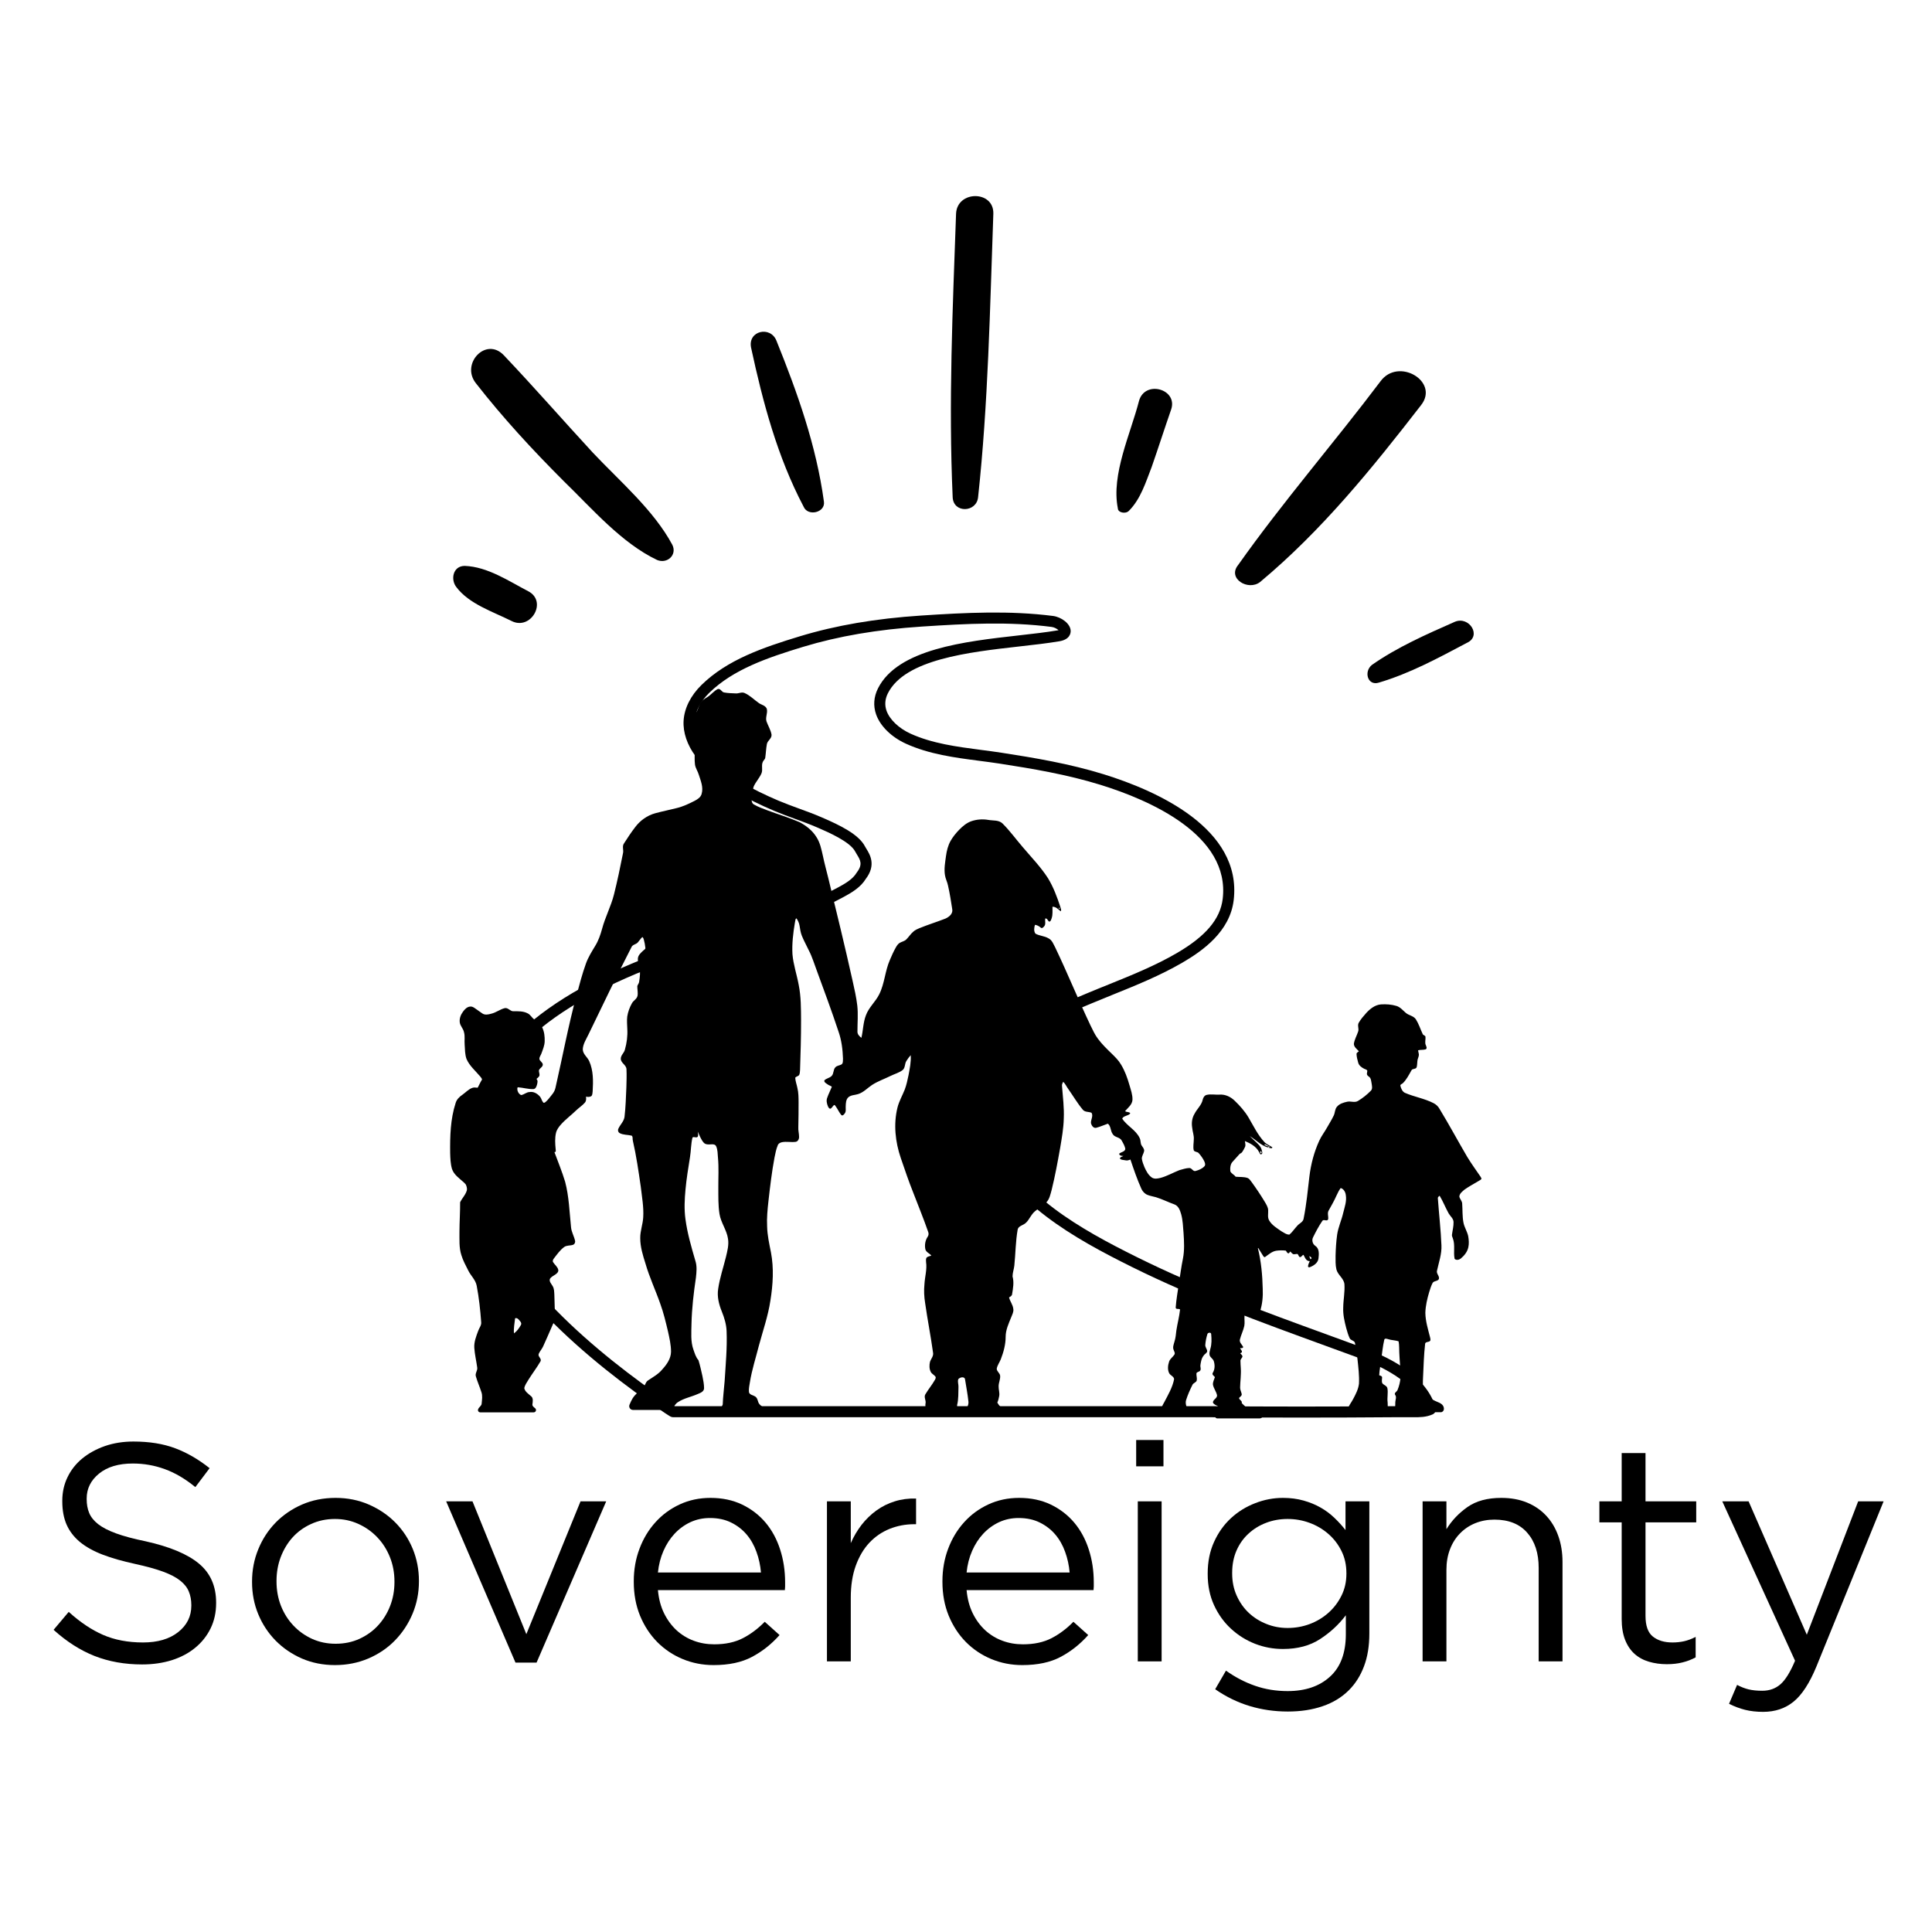 <svg xmlns="http://www.w3.org/2000/svg" xmlns:xlink="http://www.w3.org/1999/xlink" width="500" viewBox="0 0 375 375" height="500" preserveAspectRatio="xMidYMid meet"><defs><g></g><clipPath id="e7704146a3"><path d="M 89 118.453 L 278.84 118.453 L 278.84 275.203 L 89 275.203 Z M 89 118.453 " clip-rule="nonzero"></path></clipPath><clipPath id="ada87a6355"><path d="M 87.324 133.562 L 287.574 133.562 L 287.574 275.312 L 87.324 275.312 Z M 87.324 133.562 " clip-rule="nonzero"></path></clipPath><clipPath id="f94b9f3862"><path d="M 87.418 109 L 105 109 L 105 121 L 87.418 121 Z M 87.418 109 " clip-rule="nonzero"></path></clipPath></defs><rect x="-37.5" width="450" fill="#ffffff" y="-37.5" height="450" fill-opacity="1"></rect><rect x="-37.5" width="450" fill="#ffffff" y="-37.5" height="450" fill-opacity="1"></rect><rect x="-37.5" width="450" fill="#ffffff" y="-37.5" height="450" fill-opacity="1"></rect><path fill="#ffffff" d="M 126.625 271.285 C 127.66 272.016 128.672 272.715 129.656 273.379 C 129.984 273.602 130.316 273.805 130.648 274.008 C 130.648 274.008 187.777 274.008 230.621 274.008 C 232.051 274.008 233.461 274.008 234.855 274.008 C 246.41 274.105 258.754 274.105 270.609 274.008 C 271.945 274.008 273.086 274.008 274.016 274.008 C 274.023 274.008 274.031 274.008 274.039 274.008 C 275.332 274.008 276.457 274.066 277.633 273.551 C 276.086 268.004 269.508 264.555 264.48 262.703 C 249.453 257.168 234.59 252.105 220.172 244.953 C 209.418 239.617 197.047 232.797 192.027 221.262 C 190.477 217.703 190.543 213.957 191.582 210.598 C 192.523 207.543 194.27 204.734 196.566 202.359 C 200.523 198.27 206.219 195.969 211.371 193.805 C 217.285 191.32 223.41 189.152 228.969 185.914 C 233.262 183.414 237.762 179.875 238.391 174.602 C 239.961 161.512 224.164 154.488 213.945 151.32 C 207.504 149.324 200.84 148.184 194.184 147.156 C 188.199 146.234 181.859 145.918 176.281 143.371 C 172.734 141.754 169.324 138.168 171.383 134.082 C 175.922 125.074 194.707 125.23 205.449 123.414 C 208.152 122.953 206.051 120.852 204.277 120.625 C 195.816 119.535 187.316 119.992 178.84 120.551 C 170.984 121.066 163.133 122.234 155.59 124.523 C 149.102 126.492 141.895 128.848 136.926 133.703 C 135.211 135.375 133.891 137.574 133.758 139.965 C 133.633 142.184 134.535 144.359 135.867 146.137 C 139.543 151.051 145.156 154.051 150.699 156.398 C 153.438 157.559 156.301 158.434 159.023 159.613 C 161.266 160.586 165.766 162.5 166.941 164.789 C 167.496 165.859 169.105 167.469 167.176 169.973 C 166.34 171.375 164.801 172.316 163.281 173.137 C 151.684 179.402 138.262 181.934 125.141 187.168 C 116.883 190.461 106.711 195.402 99.508 203.215 C 98.477 204.332 97.508 205.508 96.613 206.746 C 78.578 231.699 106.73 257.258 126.625 271.285 Z M 126.625 271.285 " fill-opacity="1" fill-rule="nonzero"></path><g clip-path="url(#e7704146a3)"><path fill="#000000" d="M 252.621 275.152 C 246.602 275.152 240.625 275.129 234.848 275.082 L 130.648 275.082 C 130.449 275.082 130.254 275.023 130.082 274.918 L 129.895 274.805 C 129.613 274.629 129.332 274.453 129.055 274.266 C 128.066 273.598 127.047 272.895 126.008 272.16 C 111.262 261.762 93.07 245.723 90.164 228.355 C 88.859 220.527 90.734 213.047 95.742 206.117 C 96.641 204.879 97.641 203.66 98.719 202.488 C 104.547 196.172 113.059 190.832 124.742 186.172 C 129.945 184.098 135.223 182.434 140.328 180.828 C 148.301 178.316 155.828 175.945 162.77 172.195 C 164.078 171.488 165.531 170.633 166.254 169.422 C 166.273 169.387 166.297 169.352 166.324 169.316 C 167.512 167.777 166.965 166.895 166.336 165.875 C 166.203 165.66 166.082 165.461 165.988 165.277 C 165.012 163.379 160.781 161.543 158.746 160.66 L 158.598 160.598 C 157.211 159.996 155.75 159.461 154.336 158.945 C 153 158.457 151.621 157.953 150.277 157.387 C 145.277 155.27 139.027 152.148 135.008 146.781 C 133.383 144.605 132.555 142.164 132.684 139.906 C 132.82 137.477 134.062 135 136.176 132.934 C 141.172 128.055 148.062 125.688 155.277 123.496 C 162.277 121.375 169.961 120.059 178.766 119.48 C 187.488 118.906 196.012 118.48 204.41 119.559 C 205.996 119.766 207.785 121.047 207.816 122.461 C 207.824 122.953 207.633 124.129 205.629 124.469 C 203.332 124.859 200.695 125.156 197.906 125.469 C 187.996 126.586 175.664 127.977 172.34 134.562 C 171.773 135.695 171.684 136.836 172.074 137.953 C 172.676 139.66 174.461 141.363 176.727 142.398 C 180.938 144.316 185.723 144.941 190.352 145.547 C 191.664 145.715 193.023 145.895 194.348 146.098 C 200.766 147.09 207.59 148.227 214.266 150.297 C 224.391 153.438 241.129 160.785 239.457 174.73 C 238.727 180.82 233.434 184.559 229.512 186.84 C 225.199 189.352 220.52 191.242 215.992 193.07 C 214.586 193.641 213.18 194.207 211.785 194.793 L 211.277 195.004 C 206.23 197.121 201.016 199.309 197.34 203.105 C 195.109 205.406 193.477 208.105 192.605 210.914 C 191.867 213.312 191.336 216.98 193.012 220.832 C 197.852 231.953 209.812 238.617 220.648 243.992 C 232.781 250.012 244.977 254.449 257.883 259.148 C 260.203 259.992 262.523 260.84 264.855 261.695 C 270.238 263.68 277.004 267.297 278.668 273.262 C 278.809 273.777 278.555 274.316 278.066 274.531 C 276.789 275.094 275.57 275.086 274.387 275.082 L 270.609 275.082 C 264.691 275.129 258.637 275.152 252.621 275.152 Z M 130.953 272.938 L 234.855 272.938 C 246.402 273.035 258.762 273.035 270.602 272.938 L 274.398 272.938 C 275.086 272.941 275.688 272.945 276.254 272.848 C 274.238 268.066 267.879 265.094 264.109 263.707 C 261.785 262.852 259.461 262.004 257.145 261.164 C 244.75 256.648 231.934 251.984 219.691 245.91 C 208.52 240.367 196.168 233.469 191.039 221.688 C 189.508 218.16 189.34 214.219 190.555 210.281 C 191.523 207.152 193.332 204.156 195.793 201.613 C 199.777 197.504 205.445 195.125 210.445 193.031 L 210.953 192.816 C 212.355 192.227 213.77 191.656 215.188 191.086 C 219.645 189.285 224.25 187.426 228.43 184.988 C 234.031 181.727 236.855 178.387 237.324 174.477 C 238.812 162.074 223.117 155.285 213.629 152.344 C 207.094 150.32 200.359 149.195 194.02 148.215 C 192.723 148.016 191.375 147.84 190.074 147.672 C 185.289 147.047 180.34 146.402 175.836 144.348 C 173.012 143.059 170.852 140.934 170.051 138.664 C 169.465 136.996 169.594 135.246 170.422 133.602 C 174.27 125.977 187.242 124.512 197.664 123.34 C 200.426 123.027 203.031 122.734 205.27 122.355 C 205.344 122.344 205.406 122.328 205.465 122.316 C 205.176 122.059 204.652 121.754 204.137 121.688 C 195.918 120.629 187.848 121.031 178.91 121.617 C 170.27 122.188 162.742 123.473 155.902 125.547 C 148.953 127.656 142.328 129.926 137.676 134.469 C 135.945 136.156 134.934 138.133 134.828 140.027 C 134.727 141.785 135.402 143.727 136.727 145.496 C 140.438 150.453 146.367 153.398 151.117 155.414 C 152.41 155.961 153.762 156.453 155.07 156.934 C 156.516 157.461 158.008 158.004 159.453 158.633 L 159.602 158.695 C 162.973 160.156 166.672 161.918 167.898 164.297 C 167.969 164.438 168.062 164.586 168.164 164.75 C 168.844 165.848 170.102 167.887 168.062 170.574 C 167.059 172.223 165.332 173.246 163.793 174.078 C 156.672 177.926 149.047 180.328 140.973 182.871 C 135.906 184.469 130.668 186.117 125.539 188.164 C 114.16 192.703 105.902 197.863 100.297 203.941 C 99.277 205.047 98.328 206.203 97.484 207.371 C 92.824 213.82 91.074 220.762 92.285 228 C 95.066 244.641 112.832 260.246 127.246 270.41 C 128.277 271.137 129.281 271.832 130.258 272.492 C 130.488 272.648 130.723 272.793 130.953 272.938 Z M 130.953 272.938 " fill-opacity="1" fill-rule="nonzero"></path></g><g clip-path="url(#ada87a6355)"><path fill="#000000" d="M 287.352 228.367 C 286.488 227.113 285.598 225.875 284.805 224.578 C 282.984 221.477 281.285 218.305 279.414 215.234 C 279.152 214.758 278.746 214.367 278.262 214.125 C 276.496 213.211 274.496 212.906 272.68 212.113 C 272.195 211.867 271.961 211.309 271.828 210.809 C 271.711 210.488 272.121 210.414 272.297 210.246 C 273.012 209.539 273.473 208.625 273.961 207.754 C 274.164 207.344 274.824 207.598 274.977 207.129 C 275.109 206.652 275.055 206.145 275.156 205.66 C 275.242 205.32 275.43 204.996 275.402 204.637 C 275.355 204.379 275.285 204.129 275.246 203.875 C 275.723 203.711 276.242 203.836 276.719 203.676 C 277.055 203.516 276.848 203.121 276.754 202.871 C 276.508 202.352 276.746 201.773 276.684 201.23 C 276.621 200.961 276.254 200.953 276.148 200.719 C 275.707 199.773 275.391 198.762 274.836 197.871 C 274.383 197.156 273.445 197.113 272.848 196.582 C 272.281 196.094 271.785 195.469 271.039 195.246 C 270.074 194.961 269.047 194.887 268.047 194.953 C 266.895 195.039 265.945 195.801 265.191 196.617 C 264.656 197.219 264.117 197.832 263.719 198.535 C 263.434 199.066 263.812 199.668 263.617 200.219 C 263.355 201.02 262.898 201.77 262.785 202.617 C 262.801 203.242 263.383 203.625 263.762 204.055 C 263.598 204.191 263.379 204.297 263.297 204.508 C 263.316 205.109 263.461 205.699 263.629 206.273 C 263.777 206.828 264.281 207.184 264.766 207.438 C 264.977 207.555 265.27 207.574 265.395 207.809 C 265.387 208.016 265.332 208.215 265.312 208.422 C 265.305 208.688 265.535 208.848 265.723 208.992 C 266.145 209.289 266.137 209.871 266.234 210.328 C 266.297 210.789 266.453 211.352 266.074 211.719 C 265.336 212.469 264.504 213.137 263.602 213.68 C 262.961 214.094 262.191 213.695 261.5 213.844 C 260.762 214.004 259.965 214.234 259.477 214.848 C 259.09 215.316 259.137 215.969 258.887 216.5 C 258.5 217.324 258.008 218.09 257.562 218.883 C 257.086 219.734 256.477 220.512 256.07 221.406 C 255.062 223.594 254.449 225.949 254.156 228.336 C 253.836 231.07 253.578 233.824 253.031 236.531 C 252.93 237.223 252.188 237.445 251.793 237.93 C 251.27 238.48 250.855 239.145 250.273 239.633 C 249.684 239.656 249.195 239.242 248.699 238.977 C 247.852 238.375 246.895 237.828 246.355 236.906 C 245.984 236.297 246.188 235.57 246.152 234.902 C 246.129 234.293 245.777 233.77 245.484 233.258 C 244.684 231.934 243.82 230.641 242.906 229.391 C 242.688 229.113 242.492 228.777 242.148 228.641 C 241.402 228.391 240.598 228.48 239.832 228.402 C 239.547 227.984 239 227.809 238.801 227.336 C 238.75 226.691 238.797 225.93 239.289 225.449 C 239.703 224.977 240.141 224.523 240.551 224.047 C 240.699 223.855 240.984 223.828 241.109 223.609 C 241.312 223.301 241.5 222.977 241.648 222.641 C 241.832 222.266 241.668 221.859 241.633 221.477 C 242.707 221.922 243.824 222.523 244.379 223.602 C 244.504 223.75 244.559 224.148 244.828 224.043 C 245.152 223.875 244.953 223.48 244.898 223.215 C 244.738 222.477 244.113 222.008 243.609 221.5 C 243.266 221.172 242.91 220.859 242.582 220.516 C 243.746 221.23 244.711 222.289 246.043 222.711 C 246.148 222.66 246.258 222.609 246.367 222.559 C 246.031 222.504 245.723 222.383 245.418 222.242 C 245.5 222 245.742 222.191 245.879 222.266 C 246.086 222.367 246.262 222.57 246.52 222.52 C 246.418 222.605 246.32 222.695 246.227 222.789 C 246.426 222.738 246.91 223.047 246.965 222.699 C 246.477 222.328 245.859 222.141 245.434 221.688 C 244.133 220.297 243.312 218.566 242.359 216.941 C 241.629 215.699 240.656 214.613 239.621 213.621 C 238.863 212.887 237.82 212.391 236.75 212.465 C 235.91 212.52 235.059 212.328 234.23 212.512 C 233.797 212.609 233.543 213.023 233.449 213.434 C 233.23 214.504 232.34 215.227 231.863 216.176 C 231.371 216.98 231.25 217.949 231.402 218.867 C 231.461 219.637 231.777 220.371 231.715 221.148 C 231.711 221.859 231.535 222.582 231.707 223.281 C 231.914 223.645 232.434 223.523 232.68 223.836 C 233.102 224.309 233.473 224.832 233.75 225.402 C 233.883 225.703 234.031 226.098 233.773 226.379 C 233.332 226.855 232.699 227.109 232.086 227.281 C 231.551 227.461 231.348 226.668 230.824 226.711 C 230.164 226.734 229.539 226.965 228.91 227.129 C 227.695 227.609 226.551 228.273 225.281 228.621 C 224.723 228.758 224.059 228.906 223.555 228.547 C 222.867 228.062 222.473 227.281 222.137 226.539 C 221.926 226.023 221.723 225.496 221.633 224.941 C 221.594 224.398 221.977 223.945 222.074 223.426 C 222.133 223.02 221.828 222.703 221.625 222.387 C 221.309 221.957 221.457 221.371 221.215 220.91 C 220.488 219.316 218.746 218.559 217.82 217.121 C 218.094 216.516 219.031 216.621 219.387 216.098 C 219.18 215.742 218.656 215.934 218.383 215.66 C 218.949 215.004 219.766 214.402 219.812 213.465 C 219.844 212.488 219.496 211.555 219.23 210.629 C 218.832 209.242 218.348 207.867 217.59 206.629 C 217.125 205.82 216.453 205.168 215.793 204.52 C 214.852 203.605 213.895 202.691 213.113 201.629 C 212.516 200.84 212.105 199.934 211.672 199.051 C 209.297 194.055 207.219 188.922 204.832 183.93 C 204.473 183.277 204.223 182.465 203.496 182.121 C 202.723 181.66 201.762 181.66 200.984 181.223 C 200.625 180.746 200.715 180.047 200.891 179.504 C 201.32 179.566 201.711 179.781 202.031 180.07 C 202.254 180.27 202.523 179.977 202.664 179.809 C 203.055 179.379 202.777 178.785 202.887 178.281 C 203.32 178.191 203.336 178.758 203.672 178.891 C 203.988 178.832 204.031 178.457 204.133 178.207 C 204.371 177.492 204.258 176.734 204.285 176 C 204.969 175.973 205.406 176.516 205.898 176.883 C 206.066 176.602 205.871 176.293 205.805 176.012 C 205.176 174.098 204.469 172.191 203.418 170.465 C 201.996 168.246 200.141 166.359 198.449 164.348 C 197.164 162.852 196.004 161.246 194.605 159.852 C 193.863 159.121 192.758 159.316 191.82 159.141 C 190.691 158.949 189.52 159.039 188.441 159.43 C 187.559 159.766 186.824 160.395 186.172 161.062 C 185.547 161.707 184.973 162.406 184.523 163.188 C 184.004 164.102 183.754 165.141 183.613 166.176 C 183.449 167.391 183.219 168.625 183.414 169.855 C 183.516 170.551 183.863 171.176 184.004 171.863 C 184.355 173.398 184.598 174.957 184.836 176.516 C 184.977 177.375 184.199 177.992 183.5 178.301 C 181.816 178.961 180.086 179.488 178.414 180.176 C 178.016 180.34 177.617 180.523 177.293 180.816 C 176.762 181.258 176.402 181.859 175.914 182.34 C 175.574 182.68 175.086 182.762 174.68 182.984 C 174.297 183.188 174.07 183.57 173.863 183.93 C 173.426 184.707 173.062 185.52 172.719 186.34 C 171.777 188.473 171.711 190.891 170.66 192.988 C 169.949 194.438 168.637 195.52 168.078 197.059 C 167.531 198.461 167.543 199.996 167.195 201.441 C 166.809 201.152 166.406 200.742 166.43 200.227 C 166.426 198.543 166.586 196.855 166.398 195.176 C 166.207 193.562 165.848 191.973 165.492 190.391 C 164 183.684 162.371 177.012 160.746 170.336 C 160.41 168.949 160.023 167.57 159.734 166.172 C 159.441 164.895 159.191 163.559 158.453 162.445 C 157.68 161.199 156.484 160.27 155.207 159.586 C 153.168 158.703 151.035 158.07 148.957 157.289 C 148.059 156.941 147.137 156.633 146.309 156.133 C 145.949 155.922 145.883 155.461 145.859 155.082 C 145.84 154.25 146.051 153.43 146.301 152.637 C 146.707 151.746 147.41 151.016 147.801 150.113 C 148.109 149.383 147.719 148.555 148.078 147.844 C 148.203 147.559 148.512 147.371 148.539 147.039 C 148.664 146.176 148.688 145.297 148.848 144.438 C 148.969 143.73 149.82 143.363 149.758 142.598 C 149.605 141.699 149.094 140.906 148.789 140.055 C 148.508 139.25 149.039 138.434 148.844 137.621 C 148.625 136.941 147.84 136.832 147.316 136.48 C 146.375 135.824 145.562 134.961 144.496 134.504 C 143.941 134.27 143.387 134.633 142.828 134.59 C 142.066 134.555 141.301 134.551 140.551 134.406 C 140.051 134.34 139.859 133.559 139.301 133.75 C 138.535 134.137 138.02 134.867 137.293 135.312 C 136.73 135.652 136.117 136.012 135.844 136.645 C 135.523 137.246 135.461 138.016 134.918 138.484 C 134.434 138.797 133.688 138.91 133.574 139.59 C 133.41 140.551 133.789 141.516 134.238 142.355 C 134.496 142.816 134.449 143.355 134.391 143.863 C 134.312 144.453 134.68 144.953 134.852 145.488 C 134.863 146.457 134.773 147.43 134.895 148.395 C 134.996 149.113 135.453 149.715 135.648 150.406 C 136.027 151.586 136.555 152.832 136.188 154.082 C 136.023 154.746 135.414 155.133 134.848 155.43 C 133.727 156.008 132.574 156.555 131.344 156.848 C 129.957 157.203 128.547 157.477 127.168 157.855 C 125.621 158.277 124.254 159.262 123.293 160.539 C 122.52 161.551 121.812 162.605 121.133 163.68 C 120.688 164.262 121.098 165.008 120.914 165.656 C 120.387 168.328 119.832 170.996 119.168 173.637 C 118.59 175.918 117.465 178.016 116.863 180.289 C 116.551 181.43 116.164 182.559 115.543 183.574 C 114.871 184.691 114.164 185.801 113.727 187.035 C 113.008 189.039 112.469 191.102 111.914 193.156 C 110.301 199.102 109.184 205.164 107.812 211.164 C 107.703 211.684 107.414 212.148 107.074 212.551 C 106.695 213.012 106.352 213.512 105.891 213.898 C 105.762 213.984 105.57 214.152 105.438 213.984 C 105.145 213.652 105.09 213.18 104.805 212.844 C 104.312 212.273 103.57 211.824 102.789 211.965 C 102.184 211.98 101.738 212.461 101.16 212.551 C 100.633 212.352 100.297 211.629 100.449 211.09 L 100.531 211.039 C 101.543 211.113 102.535 211.43 103.555 211.391 C 103.969 211.352 104.129 210.891 104.227 210.551 C 104.316 210.18 104.461 209.715 104.121 209.426 C 104.328 209.23 104.598 209.066 104.703 208.789 C 104.777 208.449 104.586 208.121 104.602 207.777 C 104.719 207.316 105.332 207.156 105.359 206.656 C 105.355 206.172 104.746 205.988 104.695 205.527 C 104.688 205.152 104.953 204.855 105.074 204.52 C 105.355 203.738 105.703 202.957 105.723 202.117 C 105.75 201.203 105.652 200.254 105.242 199.422 C 104.902 198.742 104.266 198.293 103.672 197.844 C 103.203 197.512 102.953 196.934 102.414 196.688 C 101.559 196.238 100.57 196.277 99.633 196.285 C 99.016 196.289 98.645 195.578 98.016 195.668 C 97.074 195.887 96.301 196.539 95.355 196.758 C 94.789 196.922 94.113 197.066 93.598 196.695 C 93.141 196.344 92.641 196.055 92.184 195.699 C 91.902 195.492 91.559 195.312 91.199 195.379 C 90.617 195.457 90.191 195.918 89.863 196.371 C 89.422 196.961 89.141 197.707 89.242 198.449 C 89.336 199.156 89.934 199.656 90.062 200.355 C 90.285 201.133 90.117 201.949 90.188 202.742 C 90.254 203.676 90.234 204.641 90.547 205.539 C 91.121 206.879 92.273 207.832 93.195 208.93 C 93.625 209.414 93.859 210.051 93.922 210.688 C 93.941 210.945 93.66 211.031 93.461 211.082 C 92.879 211.293 92.258 210.941 91.676 211.156 C 90.922 211.422 90.387 212.047 89.746 212.496 C 89.156 212.891 88.625 213.418 88.43 214.117 C 87.422 217.234 87.34 220.551 87.375 223.797 C 87.41 224.836 87.438 225.895 87.734 226.898 C 88.109 228.012 89.125 228.691 89.961 229.441 C 90.328 229.777 90.766 230.203 90.676 230.75 C 90.535 231.758 89.734 232.48 89.309 233.359 C 89.32 235.258 89.188 237.156 89.18 239.055 C 89.199 240.57 89.074 242.137 89.547 243.602 C 89.855 244.641 90.379 245.594 90.863 246.555 C 91.355 247.602 92.324 248.406 92.531 249.586 C 92.969 251.898 93.223 254.238 93.395 256.582 C 93.492 257.238 93.008 257.742 92.816 258.324 C 92.426 259.379 91.988 260.469 92.062 261.613 C 92.145 262.895 92.453 264.148 92.625 265.418 C 92.746 266.039 92.141 266.574 92.379 267.195 C 92.676 268.223 93.117 269.199 93.445 270.219 C 93.688 270.926 93.555 271.684 93.492 272.41 C 93.488 272.875 92.984 273.086 92.824 273.488 C 92.824 273.488 92.824 273.492 92.824 273.492 C 92.664 273.785 92.883 274.137 93.215 274.137 L 103.586 274.137 C 104.02 274.137 104.199 273.594 103.859 273.332 C 103.855 273.328 103.852 273.324 103.848 273.324 C 103.633 273.125 103.297 272.934 103.34 272.598 C 103.406 272.059 103.566 271.336 103.043 270.969 C 102.555 270.531 101.91 270.129 101.762 269.449 C 101.867 268.836 102.27 268.328 102.574 267.801 C 103.324 266.586 104.211 265.453 104.922 264.215 C 105.172 263.664 104.332 263.312 104.57 262.766 C 104.789 262.27 105.172 261.863 105.402 261.375 C 105.98 260.125 106.52 258.855 107.074 257.594 C 107.25 257.203 107.379 256.777 107.688 256.469 C 107.707 254.742 107.664 253.016 107.598 251.293 C 107.562 250.723 107.578 250.113 107.258 249.613 C 107.027 249.191 106.582 248.785 106.727 248.258 C 106.961 247.82 107.453 247.637 107.832 247.355 C 108.117 247.16 108.434 246.859 108.359 246.477 C 108.223 245.859 107.66 245.484 107.344 244.969 C 107.215 244.727 107.363 244.457 107.508 244.266 C 108.117 243.484 108.688 242.652 109.488 242.059 C 109.98 241.684 110.641 241.812 111.199 241.625 C 111.535 241.516 111.703 241.133 111.613 240.805 C 111.414 239.914 110.91 239.109 110.836 238.188 C 110.531 235.238 110.449 232.246 109.688 229.367 C 109.094 227.418 108.324 225.527 107.613 223.621 C 107.988 223.656 107.859 223.262 107.852 223.031 C 107.75 221.988 107.68 220.922 107.918 219.895 C 108.066 219.266 108.461 218.738 108.879 218.266 C 109.789 217.238 110.91 216.434 111.887 215.473 C 112.41 214.98 113.027 214.586 113.504 214.043 C 113.801 213.727 113.801 213.262 113.738 212.859 C 114.07 212.938 114.445 212.949 114.75 212.773 C 115.031 212.555 114.973 212.145 115.035 211.832 C 115.152 209.859 115.188 207.789 114.359 205.949 C 113.992 205.148 113.102 204.582 113.117 203.629 C 113.184 202.586 113.797 201.691 114.23 200.773 C 116.949 195.121 119.684 189.469 122.547 183.887 C 122.75 183.312 123.477 183.336 123.824 182.895 C 124.113 182.559 124.348 182.176 124.68 181.879 C 124.859 181.988 124.906 182.199 124.969 182.387 C 125.113 182.898 125.207 183.426 125.262 183.953 C 125.332 184.211 125.051 184.32 124.902 184.465 C 124.414 184.91 123.828 185.398 123.805 186.117 C 123.82 186.688 123.895 187.262 124.074 187.805 C 124.34 188.707 124.195 189.66 124.055 190.57 C 124.023 190.883 123.777 191.109 123.699 191.406 C 123.691 192.043 123.863 192.684 123.734 193.32 C 123.59 193.93 122.945 194.199 122.664 194.723 C 122.211 195.527 121.887 196.402 121.746 197.316 C 121.652 198.113 121.734 198.914 121.758 199.715 C 121.84 201.07 121.66 202.441 121.289 203.746 C 121.133 204.387 120.48 204.824 120.492 205.52 C 120.523 206.348 121.551 206.688 121.598 207.516 C 121.656 208.699 121.609 209.887 121.578 211.07 C 121.496 212.965 121.441 214.863 121.223 216.75 C 121.121 217.645 120.391 218.27 120.035 219.059 C 119.875 219.367 119.977 219.781 120.297 219.945 C 121.008 220.316 121.84 220.238 122.602 220.426 C 122.902 220.648 122.73 221.09 122.836 221.406 C 123.512 224.359 123.941 227.355 124.375 230.352 C 124.598 232.324 124.973 234.301 124.848 236.293 C 124.77 237.652 124.25 238.949 124.27 240.316 C 124.266 242.008 124.773 243.641 125.281 245.238 C 126.047 247.914 127.246 250.438 128.16 253.062 C 128.797 254.805 129.223 256.613 129.652 258.414 C 129.938 259.719 130.246 261.031 130.246 262.375 C 130.223 263.707 129.422 264.848 128.555 265.793 C 127.809 266.719 126.746 267.285 125.777 267.941 C 125.262 268.266 125.25 268.965 124.809 269.352 C 124.113 270 123.332 270.578 122.809 271.387 C 122.609 271.695 122.379 272.199 122.188 272.652 C 121.984 273.137 122.34 273.668 122.863 273.668 L 129.824 273.668 C 130.09 273.605 130.363 273.539 130.555 273.332 C 130.891 272.949 131.109 272.457 131.555 272.18 C 132.715 271.395 134.129 271.156 135.395 270.594 C 135.922 270.371 136.66 270.129 136.66 269.434 C 136.652 268.648 136.496 267.875 136.344 267.109 C 136.105 266.07 135.887 265.023 135.57 264.008 C 135.055 263.445 134.859 262.688 134.602 261.988 C 134.02 260.375 134.199 258.637 134.219 256.957 C 134.285 253.949 134.637 250.965 135.078 247.992 C 135.195 246.906 135.32 245.773 134.969 244.715 C 134.195 242.059 133.414 239.391 133.047 236.645 C 132.781 234.723 132.875 232.773 133.059 230.848 C 133.25 228.746 133.602 226.664 133.93 224.582 C 134.133 223.328 134.109 222.035 134.41 220.797 C 134.695 220.535 135.199 220.977 135.445 220.609 C 135.586 220.312 135.445 219.961 135.43 219.645 C 135.797 220.379 136.051 221.199 136.617 221.816 C 136.98 222.195 137.551 222.148 138.031 222.117 C 138.379 222.086 138.82 222.109 138.992 222.469 C 139.32 223.156 139.281 223.941 139.355 224.68 C 139.539 226.609 139.414 228.551 139.426 230.484 C 139.438 232.203 139.383 233.938 139.656 235.645 C 139.93 237.336 141.059 238.746 141.305 240.441 C 141.5 241.633 141.18 242.82 140.906 243.973 C 140.398 246.035 139.703 248.055 139.398 250.16 C 139.156 251.66 139.539 253.176 140.102 254.562 C 140.59 255.773 140.98 257.039 141.031 258.352 C 141.164 261.594 140.852 264.832 140.652 268.062 C 140.539 269.578 140.328 271.086 140.281 272.605 C 139.523 274.098 140.121 274.746 141.09 274.805 L 148.707 274.805 C 149.152 274.805 149.375 274.27 149.066 273.957 C 148.871 273.762 148.652 273.578 148.449 273.395 C 148.008 273.012 147.395 272.746 147.184 272.16 C 147.051 271.75 146.953 271.262 146.539 271.035 C 146.148 270.781 145.512 270.754 145.375 270.227 C 145.297 269.562 145.457 268.902 145.562 268.25 C 145.949 265.855 146.703 263.547 147.297 261.199 C 148.082 258.285 149.09 255.414 149.539 252.418 C 150.031 249.34 150.23 246.18 149.645 243.098 C 149.312 241.426 148.934 239.754 148.898 238.043 C 148.809 236.398 148.977 234.758 149.156 233.125 C 149.477 230.297 149.805 227.469 150.332 224.672 C 150.5 223.867 150.645 223.047 150.969 222.289 C 151.09 221.949 151.438 221.777 151.77 221.703 C 152.648 221.523 153.547 221.754 154.43 221.633 C 154.887 221.566 155.117 221.074 155.098 220.652 C 155.098 220.016 154.906 219.395 154.953 218.754 C 154.98 217.156 155.016 215.559 155.004 213.961 C 154.996 213.027 155 212.086 154.773 211.176 C 154.648 210.512 154.387 209.867 154.355 209.191 C 154.539 208.902 154.988 208.926 155.141 208.602 C 155.262 208.312 155.258 207.984 155.289 207.68 C 155.391 204.477 155.492 201.277 155.484 198.074 C 155.469 195.75 155.488 193.406 155.02 191.121 C 154.656 189.145 153.988 187.23 153.816 185.223 C 153.703 183.18 153.945 181.129 154.285 179.117 C 154.371 178.793 154.367 178.438 154.539 178.148 C 154.836 178.613 155.113 179.113 155.191 179.668 C 155.301 180.336 155.387 181.016 155.645 181.648 C 156.031 182.613 156.555 183.52 156.988 184.465 C 157.645 185.707 158.027 187.062 158.531 188.371 C 159.973 192.309 161.434 196.234 162.75 200.215 C 163.352 201.914 163.566 203.723 163.625 205.512 C 163.59 205.871 163.676 206.344 163.352 206.598 C 162.973 206.824 162.465 206.816 162.152 207.156 C 161.695 207.613 161.875 208.375 161.422 208.84 C 161.031 209.254 160.395 209.293 160.008 209.699 C 159.918 210.078 160.363 210.273 160.617 210.461 C 160.871 210.668 161.215 210.73 161.461 210.938 C 161.176 211.66 160.812 212.348 160.559 213.082 C 160.352 213.605 160.484 214.18 160.68 214.684 C 160.773 214.891 160.883 215.141 161.125 215.211 C 161.488 215.109 161.609 214.691 161.895 214.477 C 162.07 214.445 162.129 214.672 162.234 214.773 C 162.621 215.312 162.883 215.941 163.316 216.449 C 163.562 216.625 163.805 216.328 163.941 216.145 C 164.277 215.746 164.117 215.203 164.152 214.73 C 164.172 214.125 164.191 213.41 164.672 212.973 C 165.199 212.523 165.938 212.566 166.566 212.359 C 167.617 212.035 168.363 211.184 169.258 210.594 C 170.391 209.855 171.68 209.422 172.883 208.824 C 173.648 208.445 174.508 208.23 175.195 207.703 C 175.738 207.266 175.57 206.48 175.93 205.938 C 176.18 205.539 176.453 205.152 176.77 204.805 C 176.859 206.117 176.582 207.41 176.344 208.695 C 176.145 209.641 175.949 210.598 175.602 211.504 C 175.141 212.664 174.504 213.758 174.199 214.977 C 173.402 218.207 173.773 221.641 174.84 224.766 C 175.609 227 176.359 229.246 177.242 231.445 C 178.211 233.977 179.25 236.488 180.137 239.051 C 180.285 239.375 180.27 239.754 180.062 240.051 C 179.594 240.742 179.441 241.648 179.609 242.469 C 179.746 243.078 180.43 243.258 180.77 243.711 C 180.457 243.844 180.07 243.855 179.832 244.125 C 179.695 244.387 179.727 244.688 179.75 244.973 C 179.961 246.414 179.508 247.832 179.434 249.27 C 179.309 250.488 179.371 251.723 179.57 252.934 C 180.02 256.137 180.66 259.312 181.098 262.516 C 181.254 263.199 180.707 263.727 180.512 264.332 C 180.359 264.977 180.359 265.695 180.668 266.297 C 180.879 266.68 181.305 266.855 181.566 267.191 C 181.699 267.395 181.574 267.617 181.477 267.809 C 180.926 268.793 180.191 269.656 179.617 270.629 C 179.363 271.039 179.566 271.512 179.648 271.941 C 179.73 272.273 179.551 272.609 179.633 272.941 C 179.594 272.922 179.566 273.215 179.547 273.555 C 179.52 274.078 179.934 274.52 180.457 274.52 C 181.453 274.52 183.129 274.52 185 274.52 C 185.488 274.52 185.848 274.469 185.883 273.637 C 185.898 273.305 185.738 273 185.777 272.719 C 186.066 271.57 186 270.375 186.039 269.203 C 186.066 268.695 185.824 268.172 186.008 267.688 C 186.332 267.301 187.266 267.094 187.324 267.797 C 187.543 269.184 187.812 270.566 187.961 271.965 C 188.055 272.539 187.789 273.078 187.527 273.57 C 187.527 273.57 187.523 273.582 187.52 273.602 C 187.453 274.09 187.84 274.52 188.328 274.52 C 191.801 274.52 194.59 274.523 194.59 274.523 C 194.902 274.523 195.117 274.199 194.988 273.914 C 194.867 273.641 194.676 273.402 194.426 273.23 C 194.066 272.977 193.773 272.602 193.582 272.227 C 193.77 271.828 193.863 271.395 193.945 270.969 C 194.062 270.332 193.812 269.707 193.832 269.07 C 193.828 268.387 194.184 267.746 194.129 267.059 C 194.102 266.508 193.469 266.219 193.465 265.664 C 193.582 265 194.008 264.449 194.254 263.832 C 194.789 262.445 195.195 260.984 195.195 259.488 C 195.191 258.133 195.789 256.887 196.285 255.652 C 196.48 255.141 196.785 254.617 196.68 254.047 C 196.594 253.242 196.043 252.598 195.855 251.824 C 196.109 251.676 196.426 251.523 196.449 251.188 C 196.633 250.059 196.852 248.875 196.535 247.75 C 196.539 247.031 196.812 246.34 196.883 245.625 C 197.121 243.309 197.121 240.961 197.527 238.66 C 197.645 238.082 198.273 237.891 198.727 237.637 C 199.465 237.23 199.801 236.418 200.281 235.773 C 200.984 234.734 202.266 234.344 203.07 233.41 C 203.73 232.742 203.887 231.789 204.133 230.926 C 204.797 228.242 205.293 225.52 205.777 222.801 C 206.09 220.918 206.434 219.031 206.477 217.121 C 206.578 215.012 206.293 212.914 206.137 210.816 C 206.086 210.516 206.227 210.238 206.355 209.98 C 206.777 210.336 206.984 210.879 207.312 211.32 C 208.277 212.68 209.113 214.133 210.191 215.414 C 210.613 215.906 211.34 215.75 211.867 215.992 C 212.254 216.641 211.688 217.34 211.758 218.016 C 211.867 218.461 212.23 219.023 212.758 218.906 C 213.539 218.711 214.273 218.367 215.035 218.105 C 215.645 218.578 215.523 219.492 215.961 220.098 C 216.332 220.809 217.363 220.676 217.723 221.387 C 218.008 221.91 218.348 222.441 218.422 223.047 C 218.293 223.59 217.578 223.598 217.227 223.938 C 217.258 224.312 217.746 224.383 218.051 224.367 C 217.797 224.488 217.504 224.578 217.344 224.832 C 217.582 225.191 218.09 225.125 218.461 225.219 C 218.793 225.309 219.105 225.184 219.414 225.062 C 220.066 226.996 220.723 228.93 221.562 230.789 C 221.801 231.289 222.211 231.723 222.734 231.93 C 223.262 232.148 223.836 232.219 224.387 232.383 C 225.629 232.77 226.797 233.363 228.02 233.801 C 228.77 234.117 229.051 234.957 229.262 235.672 C 229.59 236.852 229.621 238.086 229.723 239.297 C 229.832 240.973 229.934 242.672 229.602 244.328 C 229.273 245.922 229.078 247.539 228.816 249.141 C 228.598 250.699 228.309 252.25 228.199 253.82 C 228.293 254.242 228.848 253.922 229.047 254.18 C 228.91 255.539 228.539 256.859 228.336 258.211 C 228.25 258.969 228.184 259.738 227.945 260.473 C 227.812 260.969 227.582 261.508 227.801 262.012 C 227.898 262.309 228.145 262.637 227.941 262.945 C 227.633 263.414 227.113 263.73 226.926 264.277 C 226.688 264.992 226.586 265.828 226.93 266.523 C 227.156 266.984 227.832 267.137 227.895 267.68 C 227.59 269.293 226.734 270.719 225.988 272.156 C 225.633 272.754 225.332 273.383 225.184 274.062 C 225.176 274.062 225.164 274.078 225.152 274.102 C 225.027 274.363 225.234 274.668 225.523 274.668 L 230.574 274.668 C 230.758 274.668 230.879 274.477 230.801 274.309 C 230.742 274.168 230.688 274.027 230.625 273.895 C 230.383 273.215 230 272.504 230.215 271.766 C 230.535 270.75 230.969 269.77 231.445 268.82 C 231.605 268.414 232.168 268.371 232.289 267.938 C 232.375 267.477 232.188 267.016 232.23 266.551 C 232.359 266.246 232.793 266.297 232.961 266.023 C 233.168 265.719 232.957 265.355 232.992 265.027 C 233.086 264.367 233.191 263.664 233.621 263.129 C 233.812 262.805 234.254 262.664 234.32 262.266 C 234.285 261.816 233.887 261.469 233.949 261 C 234.004 260.32 234.141 259.645 234.34 258.992 C 234.383 258.633 235.105 258.531 235.09 258.965 C 235.172 259.902 235.211 260.867 234.934 261.777 C 234.848 262.18 234.68 262.598 234.781 263.016 C 234.898 263.492 235.422 263.711 235.582 264.164 C 235.824 264.895 235.828 265.738 235.426 266.414 C 235.152 266.805 235.609 267.031 235.816 267.293 C 235.664 267.781 235.371 268.266 235.438 268.797 C 235.586 269.516 236.082 270.109 236.23 270.828 C 236.266 271.434 235.43 271.637 235.426 272.223 C 235.59 272.629 236.066 272.73 236.398 272.961 C 236.371 272.945 236.234 273.352 236.227 273.387 C 236.191 273.543 236.172 273.703 236.148 273.859 C 236.129 274.016 236.102 274.172 236.043 274.32 C 236.016 274.391 235.98 274.461 235.938 274.523 C 235.906 274.566 235.859 274.605 235.836 274.652 C 235.812 274.715 235.82 274.777 235.82 274.844 L 235.82 274.852 C 235.82 275.105 236.027 275.312 236.281 275.312 C 236.527 275.312 236.816 275.312 237.012 275.312 L 244.512 275.312 C 244.801 275.312 245.051 275.113 245.113 274.832 C 245.164 274.602 245.176 274.383 244.953 274.223 C 244.156 273.852 243.23 273.875 242.434 273.5 C 241.895 273.203 241.438 272.773 241.016 272.332 C 241.16 271.867 240.52 271.75 240.5 271.344 C 240.684 271.098 241.086 270.934 241.012 270.566 C 240.926 270.148 240.695 269.762 240.703 269.324 C 240.73 268.062 240.926 266.801 240.836 265.535 C 240.812 265.074 240.77 264.617 240.773 264.16 C 240.734 263.797 241.129 263.602 241.164 263.262 C 241.113 263.004 240.875 262.863 240.727 262.672 C 240.805 262.625 240.953 262.539 241.031 262.496 C 241.164 262.184 240.801 261.957 240.703 261.684 C 240.898 261.656 241.355 261.727 241.285 261.402 C 241.039 260.953 240.523 260.551 240.668 259.984 C 240.887 259.094 241.324 258.266 241.516 257.363 C 241.641 256.727 241.512 256.078 241.555 255.438 C 241.562 255.219 241.676 254.922 241.934 254.902 C 242.648 254.867 243.254 255.359 243.945 255.438 C 244.32 255.309 244.434 254.895 244.562 254.562 C 245.031 253.145 245.164 251.641 245.094 250.152 C 245.035 247.508 244.793 244.848 244.152 242.277 C 244.199 242.258 244.184 242.262 244.23 242.242 C 244.559 242.738 244.836 243.266 245.168 243.758 C 245.254 243.887 245.402 244.117 245.582 243.961 C 246.258 243.492 246.898 242.887 247.742 242.762 C 248.352 242.68 248.98 242.664 249.59 242.75 C 249.715 242.93 249.801 243.164 250.012 243.262 C 250.23 243.336 250.309 243.039 250.422 242.918 C 250.668 243.086 250.805 243.422 251.133 243.453 C 251.348 243.453 251.559 243.398 251.777 243.383 C 252.062 243.469 252.016 243.883 252.285 243.996 C 252.613 244.059 252.719 243.629 253.008 243.562 C 253.301 244.066 253.492 244.812 254.227 244.785 C 254.07 245.094 253.934 245.414 253.883 245.762 C 253.875 246.004 254.137 246.031 254.305 245.934 C 255.043 245.641 255.824 245.105 255.918 244.254 C 256.016 243.426 256.105 242.359 255.312 241.828 C 254.773 241.48 254.566 240.719 254.871 240.148 C 255.406 239.062 255.977 237.984 256.66 236.98 C 256.918 236.559 257.562 237.164 257.789 236.676 C 257.895 236.113 257.574 235.488 257.898 234.953 C 258.43 233.996 258.98 233.051 259.418 232.047 C 259.66 231.551 259.883 231.035 260.227 230.598 C 260.828 230.762 261.16 231.402 261.223 231.984 C 261.418 233.148 260.996 234.281 260.723 235.395 C 260.395 236.84 259.746 238.195 259.535 239.668 C 259.348 241.012 259.27 242.371 259.234 243.727 C 259.234 244.617 259.191 245.527 259.398 246.402 C 259.672 247.488 260.84 248.113 260.953 249.262 C 261.059 250.781 260.734 252.289 260.719 253.809 C 260.656 255.145 260.961 256.461 261.293 257.746 C 261.484 258.422 261.668 259.102 261.969 259.738 C 262.16 260.191 262.816 260.156 262.984 260.613 C 263.227 261.672 263.344 262.75 263.488 263.82 C 263.656 265.395 263.852 266.977 263.777 268.562 C 263.656 269.645 263.141 270.629 262.633 271.574 C 262.297 272.227 261.805 272.797 261.578 273.496 C 261.492 273.75 261.648 273.953 261.875 274.043 C 262.164 274.156 262.484 274.109 262.797 274.109 L 268.566 274.109 C 269.016 274.109 269.379 273.738 269.371 273.289 C 269.359 272.773 269.348 272.203 269.34 272.203 C 269.207 271.297 269.469 270.352 269.289 269.441 C 269.168 268.965 268.629 268.859 268.34 268.527 C 268.109 268.152 268.277 267.707 268.262 267.301 C 268.191 267.051 267.902 267.02 267.703 266.934 C 267.746 265.914 267.984 264.91 268.09 263.898 C 268.281 262.633 268.383 261.348 268.676 260.098 C 268.727 259.695 269.176 259.852 269.438 259.93 C 270.094 260.156 270.812 260.117 271.465 260.355 C 271.609 261.062 271.562 261.793 271.598 262.512 C 271.664 264.152 271.867 265.789 271.836 267.434 C 271.766 268.258 271.566 269.07 271.246 269.832 C 271.102 270.141 270.527 270.371 270.809 270.762 C 271.109 271.156 270.859 271.676 270.832 272.109 C 270.82 272.113 270.801 272.852 270.793 273.5 C 270.785 273.836 271.055 274.109 271.391 274.109 L 278.727 274.109 C 279.051 274.109 279.375 274.113 279.699 274.113 C 279.891 274.117 280.441 273.836 280.207 273.09 C 279.957 272.309 278.941 272.164 278.27 271.766 C 277.645 271.402 276.891 271.109 276.566 270.414 C 276.027 269.418 276.188 268.262 276.219 267.18 C 276.316 265.082 276.375 262.977 276.609 260.891 C 276.617 260.414 277.219 260.535 277.508 260.328 C 277.75 260.156 277.621 259.848 277.586 259.617 C 277.188 258.035 276.68 256.453 276.66 254.809 C 276.699 253.441 277.02 252.094 277.406 250.785 C 277.594 250.191 277.773 249.59 278.059 249.035 C 278.312 248.57 279.027 248.738 279.285 248.266 C 279.457 247.668 278.742 247.223 278.926 246.617 C 279.277 244.996 279.867 243.391 279.781 241.707 C 279.656 238.672 279.305 235.652 279.09 232.621 C 279.031 232.371 279.27 232.227 279.43 232.09 C 280.094 233.191 280.559 234.402 281.184 235.523 C 281.5 236.074 282.102 236.496 282.133 237.18 C 282.16 238.027 281.926 238.855 281.82 239.695 C 281.793 239.934 281.938 240.148 282 240.375 C 282.48 241.648 282.07 243.035 282.34 244.34 C 282.648 244.66 283.195 244.543 283.516 244.297 C 284.207 243.734 284.809 242.992 285 242.105 C 285.16 241.391 285.098 240.648 284.977 239.934 C 284.781 239.012 284.219 238.211 284.051 237.277 C 283.824 236.074 283.898 234.84 283.809 233.621 C 283.797 233.102 283.348 232.738 283.258 232.25 C 283.297 231.645 283.844 231.27 284.258 230.902 C 285.105 230.297 286.031 229.812 286.926 229.273 C 287.133 229.133 287.387 229.039 287.547 228.836 C 287.551 228.656 287.434 228.512 287.352 228.367 Z M 244.652 223.477 C 244.836 223.375 244.945 223.703 244.824 223.824 C 244.637 223.918 244.535 223.582 244.652 223.477 Z M 205.566 176.184 C 205.848 176.129 205.605 176.664 205.535 176.293 Z M 101.09 257.211 C 100.75 257.816 100.332 258.406 99.758 258.809 C 99.676 257.824 99.871 256.848 99.98 255.879 C 100.445 255.703 100.742 256.207 101 256.504 C 101.164 256.703 101.246 256.984 101.09 257.211 Z M 254.371 244.43 C 254.293 244.223 254.164 244.031 254.148 243.809 C 254.32 243.906 254.516 244.012 254.586 244.215 C 254.512 244.285 254.438 244.355 254.371 244.43 Z M 254.371 244.43 " fill-opacity="1" fill-rule="nonzero"></path></g><path fill="#000000" d="M 244.594 112.961 C 256.594 102.941 266.293 90.949 275.832 78.633 C 279.449 74.031 271.391 69.27 267.938 74.031 C 258.895 86.023 249.031 97.355 240.316 109.676 C 238.18 112.305 242.289 114.766 244.594 112.961 Z M 244.594 112.961 " fill-opacity="1" fill-rule="nonzero"></path><path fill="#000000" d="M 219.109 99.164 C 221.41 96.863 222.398 93.578 223.547 90.621 C 224.863 86.844 226.016 83.23 227.328 79.453 C 228.645 75.512 222.234 73.703 221.082 77.812 C 219.438 84.215 215.656 92.102 216.973 98.672 C 216.973 99.492 218.453 99.82 219.109 99.164 Z M 219.109 99.164 " fill-opacity="1" fill-rule="nonzero"></path><path fill="#000000" d="M 188.363 75.348 C 188.363 75.84 189.023 75.84 189.023 75.348 C 189.023 74.855 188.363 74.855 188.363 75.348 Z M 188.363 75.348 " fill-opacity="1" fill-rule="nonzero"></path><path fill="#000000" d="M 189.844 96.535 C 191.816 78.305 192.145 59.906 192.805 41.512 C 192.969 36.914 185.734 36.914 185.57 41.512 C 184.914 59.906 184.09 78.141 184.914 96.535 C 185.078 99.656 189.516 99.492 189.844 96.535 Z M 189.844 96.535 " fill-opacity="1" fill-rule="nonzero"></path><path fill="#000000" d="M 159.922 97.355 C 158.441 86.516 154.824 76.332 150.715 66.148 C 149.562 63.191 145.125 64.18 145.781 67.465 C 148.086 78.141 150.879 88.652 155.977 98.34 C 156.797 100.312 160.25 99.492 159.922 97.355 Z M 159.922 97.355 " fill-opacity="1" fill-rule="nonzero"></path><path fill="#000000" d="M 130.492 105.734 C 126.875 99 120.301 93.414 115.039 87.828 C 109.285 81.59 103.695 75.184 97.777 68.941 C 94.324 65.328 89.391 70.586 92.352 74.363 C 97.609 81.098 103.367 87.336 109.449 93.414 C 114.875 98.672 120.629 105.406 127.535 108.688 C 129.508 109.512 131.48 107.703 130.492 105.734 Z M 130.492 105.734 " fill-opacity="1" fill-rule="nonzero"></path><g clip-path="url(#f94b9f3862)"><path fill="#000000" d="M 88.57 113.945 C 91.035 117.23 95.637 118.707 99.254 120.516 C 103.035 122.484 106.324 116.738 102.543 114.766 C 98.762 112.797 94.652 110.004 90.211 109.84 C 87.91 109.84 87.418 112.469 88.57 113.945 Z M 88.57 113.945 " fill-opacity="1" fill-rule="nonzero"></path></g><path fill="#000000" d="M 267.609 132.504 C 273.691 130.699 279.117 127.742 284.707 124.785 C 287.668 123.473 285.203 119.531 282.406 120.68 C 276.816 123.145 271.227 125.605 266.293 129.055 C 264.652 130.371 265.473 133.164 267.609 132.504 Z M 267.609 132.504 " fill-opacity="1" fill-rule="nonzero"></path><g fill="#000000" fill-opacity="1"><g transform="translate(7.215, 322.473)"><g><path d="M 20.375 0.594 C 17.008 0.594 13.93 0.047 11.141 -1.047 C 8.359 -2.148 5.707 -3.844 3.188 -6.125 L 6.125 -9.609 C 8.332 -7.609 10.555 -6.117 12.797 -5.141 C 15.047 -4.16 17.629 -3.672 20.547 -3.672 C 23.391 -3.672 25.66 -4.336 27.359 -5.672 C 29.066 -7.016 29.922 -8.727 29.922 -10.812 L 29.922 -10.938 C 29.922 -11.895 29.758 -12.766 29.438 -13.547 C 29.125 -14.328 28.566 -15.035 27.766 -15.672 C 26.961 -16.316 25.848 -16.898 24.422 -17.422 C 23.004 -17.941 21.191 -18.441 18.984 -18.922 C 16.586 -19.441 14.492 -20.039 12.703 -20.719 C 10.922 -21.406 9.445 -22.227 8.281 -23.188 C 7.125 -24.156 6.266 -25.281 5.703 -26.562 C 5.148 -27.844 4.875 -29.344 4.875 -31.062 L 4.875 -31.188 C 4.875 -32.832 5.211 -34.352 5.891 -35.75 C 6.566 -37.156 7.523 -38.367 8.766 -39.391 C 10.016 -40.41 11.477 -41.211 13.156 -41.797 C 14.844 -42.379 16.688 -42.672 18.688 -42.672 C 21.77 -42.672 24.461 -42.238 26.766 -41.375 C 29.078 -40.508 31.312 -39.219 33.469 -37.5 L 30.703 -33.828 C 28.742 -35.43 26.77 -36.594 24.781 -37.312 C 22.801 -38.039 20.727 -38.406 18.562 -38.406 C 15.801 -38.406 13.617 -37.754 12.016 -36.453 C 10.41 -35.148 9.609 -33.535 9.609 -31.609 L 9.609 -31.484 C 9.609 -30.484 9.77 -29.594 10.094 -28.812 C 10.414 -28.031 10.992 -27.305 11.828 -26.641 C 12.672 -25.984 13.832 -25.383 15.312 -24.844 C 16.801 -24.301 18.707 -23.789 21.031 -23.312 C 25.719 -22.27 29.172 -20.828 31.391 -18.984 C 33.617 -17.141 34.734 -14.617 34.734 -11.422 L 34.734 -11.297 C 34.734 -9.492 34.375 -7.859 33.656 -6.391 C 32.938 -4.93 31.941 -3.68 30.672 -2.641 C 29.41 -1.598 27.898 -0.797 26.141 -0.234 C 24.379 0.316 22.457 0.594 20.375 0.594 Z M 20.375 0.594 "></path></g></g></g><g fill="#000000" fill-opacity="1"><g transform="translate(45.673, 322.473)"><g><path d="M 19.344 0.719 C 17.02 0.719 14.875 0.289 12.906 -0.562 C 10.945 -1.426 9.25 -2.586 7.812 -4.047 C 6.375 -5.516 5.254 -7.219 4.453 -9.156 C 3.648 -11.102 3.25 -13.18 3.25 -15.391 L 3.25 -15.5 C 3.25 -17.707 3.648 -19.789 4.453 -21.75 C 5.254 -23.719 6.375 -25.441 7.812 -26.922 C 9.25 -28.398 10.957 -29.57 12.938 -30.438 C 14.926 -31.301 17.102 -31.734 19.469 -31.734 C 21.789 -31.734 23.941 -31.301 25.922 -30.438 C 27.91 -29.57 29.625 -28.41 31.062 -26.953 C 32.508 -25.492 33.633 -23.789 34.438 -21.844 C 35.238 -19.895 35.641 -17.82 35.641 -15.625 L 35.641 -15.5 C 35.641 -13.301 35.227 -11.219 34.406 -9.25 C 33.582 -7.289 32.445 -5.566 31 -4.078 C 29.562 -2.598 27.836 -1.426 25.828 -0.562 C 23.828 0.289 21.664 0.719 19.344 0.719 Z M 19.469 -3.422 C 21.156 -3.422 22.695 -3.738 24.094 -4.375 C 25.5 -5.02 26.703 -5.883 27.703 -6.969 C 28.703 -8.051 29.484 -9.312 30.047 -10.75 C 30.609 -12.195 30.891 -13.742 30.891 -15.391 L 30.891 -15.5 C 30.891 -17.188 30.598 -18.758 30.016 -20.219 C 29.43 -21.688 28.617 -22.969 27.578 -24.062 C 26.535 -25.164 25.312 -26.035 23.906 -26.672 C 22.508 -27.316 20.988 -27.641 19.344 -27.641 C 17.664 -27.641 16.125 -27.316 14.719 -26.672 C 13.32 -26.035 12.129 -25.176 11.141 -24.094 C 10.16 -23.008 9.391 -21.738 8.828 -20.281 C 8.273 -18.82 8 -17.27 8 -15.625 L 8 -15.5 C 8 -13.82 8.285 -12.25 8.859 -10.781 C 9.441 -9.32 10.242 -8.051 11.266 -6.969 C 12.285 -5.883 13.492 -5.02 14.891 -4.375 C 16.297 -3.738 17.82 -3.422 19.469 -3.422 Z M 19.469 -3.422 "></path></g></g></g><g fill="#000000" fill-opacity="1"><g transform="translate(84.492, 322.473)"><g><path d="M 2.109 -31.062 L 7.219 -31.062 L 17.672 -5.281 L 28.188 -31.062 L 33.172 -31.062 L 19.656 0.234 L 15.562 0.234 Z M 2.109 -31.062 "></path></g></g></g><g fill="#000000" fill-opacity="1"><g transform="translate(119.765, 322.473)"><g><path d="M 18.75 0.719 C 16.625 0.719 14.617 0.328 12.734 -0.453 C 10.859 -1.234 9.219 -2.332 7.812 -3.75 C 6.406 -5.176 5.289 -6.879 4.469 -8.859 C 3.656 -10.848 3.25 -13.039 3.25 -15.438 L 3.25 -15.562 C 3.25 -17.801 3.617 -19.898 4.359 -21.859 C 5.098 -23.828 6.129 -25.539 7.453 -27 C 8.773 -28.469 10.348 -29.625 12.172 -30.469 C 13.992 -31.312 15.984 -31.734 18.141 -31.734 C 20.43 -31.734 22.477 -31.301 24.281 -30.438 C 26.082 -29.57 27.602 -28.398 28.844 -26.922 C 30.082 -25.441 31.02 -23.707 31.656 -21.719 C 32.301 -19.738 32.625 -17.609 32.625 -15.328 C 32.625 -15.004 32.625 -14.742 32.625 -14.547 C 32.625 -14.348 32.609 -14.109 32.578 -13.828 L 7.938 -13.828 C 8.094 -12.141 8.488 -10.645 9.125 -9.344 C 9.77 -8.039 10.582 -6.938 11.562 -6.031 C 12.551 -5.133 13.664 -4.457 14.906 -4 C 16.145 -3.539 17.469 -3.312 18.875 -3.312 C 21.031 -3.312 22.879 -3.707 24.422 -4.5 C 25.961 -5.301 27.379 -6.363 28.672 -7.688 L 31.547 -5.109 C 29.984 -3.348 28.203 -1.938 26.203 -0.875 C 24.203 0.188 21.719 0.719 18.75 0.719 Z M 27.938 -17.25 C 27.82 -18.645 27.531 -19.984 27.062 -21.266 C 26.602 -22.555 25.961 -23.68 25.141 -24.641 C 24.328 -25.598 23.328 -26.367 22.141 -26.953 C 20.961 -27.535 19.594 -27.828 18.031 -27.828 C 16.664 -27.828 15.398 -27.555 14.234 -27.016 C 13.078 -26.473 12.055 -25.727 11.172 -24.781 C 10.297 -23.844 9.578 -22.734 9.016 -21.453 C 8.453 -20.172 8.094 -18.77 7.938 -17.25 Z M 27.938 -17.25 "></path></g></g></g><g fill="#000000" fill-opacity="1"><g transform="translate(155.339, 322.473)"><g><path d="M 5.172 -31.062 L 9.797 -31.062 L 9.797 -22.953 C 10.359 -24.234 11.055 -25.414 11.891 -26.5 C 12.734 -27.582 13.695 -28.516 14.781 -29.297 C 15.863 -30.078 17.047 -30.664 18.328 -31.062 C 19.609 -31.469 20.988 -31.648 22.469 -31.609 L 22.469 -26.625 L 22.109 -26.625 C 20.43 -26.625 18.836 -26.32 17.328 -25.719 C 15.828 -25.113 14.516 -24.211 13.391 -23.016 C 12.273 -21.816 11.395 -20.32 10.75 -18.531 C 10.113 -16.75 9.797 -14.695 9.797 -12.375 L 9.797 0 L 5.172 0 Z M 5.172 -31.062 "></path></g></g></g><g fill="#000000" fill-opacity="1"><g transform="translate(179.676, 322.473)"><g><path d="M 18.75 0.719 C 16.625 0.719 14.617 0.328 12.734 -0.453 C 10.859 -1.234 9.219 -2.332 7.812 -3.75 C 6.406 -5.176 5.289 -6.879 4.469 -8.859 C 3.656 -10.848 3.25 -13.039 3.25 -15.438 L 3.25 -15.562 C 3.25 -17.801 3.617 -19.898 4.359 -21.859 C 5.098 -23.828 6.129 -25.539 7.453 -27 C 8.773 -28.469 10.348 -29.625 12.172 -30.469 C 13.992 -31.312 15.984 -31.734 18.141 -31.734 C 20.43 -31.734 22.477 -31.301 24.281 -30.438 C 26.082 -29.57 27.602 -28.398 28.844 -26.922 C 30.082 -25.441 31.02 -23.707 31.656 -21.719 C 32.301 -19.738 32.625 -17.609 32.625 -15.328 C 32.625 -15.004 32.625 -14.742 32.625 -14.547 C 32.625 -14.348 32.609 -14.109 32.578 -13.828 L 7.938 -13.828 C 8.094 -12.141 8.488 -10.645 9.125 -9.344 C 9.77 -8.039 10.582 -6.938 11.562 -6.031 C 12.551 -5.133 13.664 -4.457 14.906 -4 C 16.145 -3.539 17.469 -3.312 18.875 -3.312 C 21.031 -3.312 22.879 -3.707 24.422 -4.5 C 25.961 -5.301 27.379 -6.363 28.672 -7.688 L 31.547 -5.109 C 29.984 -3.348 28.203 -1.938 26.203 -0.875 C 24.203 0.188 21.719 0.719 18.75 0.719 Z M 27.938 -17.25 C 27.82 -18.645 27.531 -19.984 27.062 -21.266 C 26.602 -22.555 25.961 -23.68 25.141 -24.641 C 24.328 -25.598 23.328 -26.367 22.141 -26.953 C 20.961 -27.535 19.594 -27.828 18.031 -27.828 C 16.664 -27.828 15.398 -27.555 14.234 -27.016 C 13.078 -26.473 12.055 -25.727 11.172 -24.781 C 10.297 -23.844 9.578 -22.734 9.016 -21.453 C 8.453 -20.172 8.094 -18.77 7.938 -17.25 Z M 27.938 -17.25 "></path></g></g></g><g fill="#000000" fill-opacity="1"><g transform="translate(215.25, 322.473)"><g><path d="M 5.281 -42.969 L 10.578 -42.969 L 10.578 -37.859 L 5.281 -37.859 Z M 5.594 -31.062 L 10.219 -31.062 L 10.219 0 L 5.594 0 Z M 5.594 -31.062 "></path></g></g></g><g fill="#000000" fill-opacity="1"><g transform="translate(231.054, 322.473)"><g><path d="M 18.922 9.734 C 16.316 9.734 13.832 9.375 11.469 8.656 C 9.113 7.938 6.895 6.852 4.812 5.406 L 6.906 1.797 C 8.707 3.078 10.586 4.055 12.547 4.734 C 14.516 5.422 16.625 5.766 18.875 5.766 C 22.312 5.766 25.051 4.832 27.094 2.969 C 29.145 1.113 30.172 -1.633 30.172 -5.281 L 30.172 -8.953 C 28.805 -7.148 27.141 -5.609 25.172 -4.328 C 23.211 -3.047 20.812 -2.406 17.969 -2.406 C 16.082 -2.406 14.27 -2.742 12.531 -3.422 C 10.789 -4.109 9.238 -5.082 7.875 -6.344 C 6.508 -7.602 5.414 -9.125 4.594 -10.906 C 3.77 -12.688 3.359 -14.703 3.359 -16.953 L 3.359 -17.062 C 3.359 -19.344 3.77 -21.383 4.594 -23.188 C 5.414 -25 6.508 -26.535 7.875 -27.797 C 9.238 -29.055 10.801 -30.023 12.562 -30.703 C 14.32 -31.391 16.125 -31.734 17.969 -31.734 C 19.406 -31.734 20.734 -31.562 21.953 -31.219 C 23.18 -30.875 24.285 -30.422 25.266 -29.859 C 26.242 -29.305 27.133 -28.645 27.938 -27.875 C 28.738 -27.113 29.461 -26.316 30.109 -25.484 L 30.109 -31.062 L 34.734 -31.062 L 34.734 -5.406 C 34.734 -3 34.391 -0.883 33.703 0.938 C 33.023 2.758 32.047 4.312 30.766 5.594 C 29.367 6.988 27.664 8.023 25.656 8.703 C 23.656 9.391 21.41 9.734 18.922 9.734 Z M 18.875 -6.484 C 20.352 -6.484 21.77 -6.734 23.125 -7.234 C 24.488 -7.742 25.703 -8.469 26.766 -9.406 C 27.828 -10.344 28.676 -11.453 29.312 -12.734 C 29.957 -14.016 30.281 -15.438 30.281 -17 L 30.281 -17.125 C 30.281 -18.727 29.957 -20.172 29.312 -21.453 C 28.676 -22.734 27.828 -23.832 26.766 -24.75 C 25.703 -25.676 24.488 -26.391 23.125 -26.891 C 21.77 -27.391 20.352 -27.641 18.875 -27.641 C 17.383 -27.641 15.988 -27.391 14.688 -26.891 C 13.383 -26.391 12.242 -25.688 11.266 -24.781 C 10.285 -23.883 9.516 -22.797 8.953 -21.516 C 8.391 -20.234 8.109 -18.789 8.109 -17.188 L 8.109 -17.062 C 8.109 -15.5 8.398 -14.066 8.984 -12.766 C 9.566 -11.461 10.348 -10.348 11.328 -9.422 C 12.305 -8.504 13.445 -7.785 14.75 -7.266 C 16.051 -6.742 17.426 -6.484 18.875 -6.484 Z M 18.875 -6.484 "></path></g></g></g><g fill="#000000" fill-opacity="1"><g transform="translate(270.954, 322.473)"><g><path d="M 5.172 -31.062 L 9.797 -31.062 L 9.797 -25.656 C 10.836 -27.344 12.195 -28.773 13.875 -29.953 C 15.562 -31.141 17.75 -31.734 20.438 -31.734 C 22.312 -31.734 23.977 -31.43 25.438 -30.828 C 26.906 -30.223 28.148 -29.367 29.172 -28.266 C 30.191 -27.172 30.973 -25.859 31.516 -24.328 C 32.055 -22.805 32.328 -21.129 32.328 -19.297 L 32.328 0 L 27.703 0 L 27.703 -18.141 C 27.703 -21.023 26.957 -23.305 25.469 -24.984 C 23.988 -26.672 21.867 -27.516 19.109 -27.516 C 17.785 -27.516 16.551 -27.285 15.406 -26.828 C 14.27 -26.367 13.281 -25.707 12.438 -24.844 C 11.594 -23.988 10.941 -22.957 10.484 -21.75 C 10.023 -20.551 9.797 -19.227 9.797 -17.781 L 9.797 0 L 5.172 0 Z M 5.172 -31.062 "></path></g></g></g><g fill="#000000" fill-opacity="1"><g transform="translate(307.97, 322.473)"><g><path d="M 15.562 0.547 C 14.32 0.547 13.16 0.383 12.078 0.062 C 10.992 -0.258 10.062 -0.77 9.281 -1.469 C 8.5 -2.176 7.891 -3.086 7.453 -4.203 C 7.016 -5.328 6.797 -6.672 6.797 -8.234 L 6.797 -26.984 L 2.469 -26.984 L 2.469 -31.062 L 6.797 -31.062 L 6.797 -40.438 L 11.422 -40.438 L 11.422 -31.062 L 21.266 -31.062 L 21.266 -26.984 L 11.422 -26.984 L 11.422 -8.828 C 11.422 -6.91 11.898 -5.57 12.859 -4.812 C 13.816 -4.051 15.078 -3.672 16.641 -3.672 C 17.441 -3.672 18.191 -3.75 18.891 -3.906 C 19.598 -4.062 20.352 -4.344 21.156 -4.75 L 21.156 -0.781 C 20.352 -0.344 19.5 -0.016 18.594 0.203 C 17.695 0.43 16.688 0.547 15.562 0.547 Z M 15.562 0.547 "></path></g></g></g><g fill="#000000" fill-opacity="1"><g transform="translate(332.247, 322.473)"><g><path d="M 28.422 -31.062 L 33.359 -31.062 L 20.312 1.016 C 18.988 4.223 17.516 6.488 15.891 7.812 C 14.273 9.133 12.301 9.797 9.969 9.797 C 8.688 9.797 7.523 9.664 6.484 9.406 C 5.441 9.145 4.398 8.754 3.359 8.234 L 4.922 4.562 C 5.68 4.969 6.43 5.258 7.172 5.438 C 7.922 5.613 8.797 5.703 9.797 5.703 C 11.203 5.703 12.383 5.281 13.344 4.438 C 14.301 3.602 15.242 2.082 16.172 -0.125 L 2.047 -31.062 L 7.156 -31.062 L 18.453 -5.172 Z M 28.422 -31.062 "></path></g></g></g></svg>